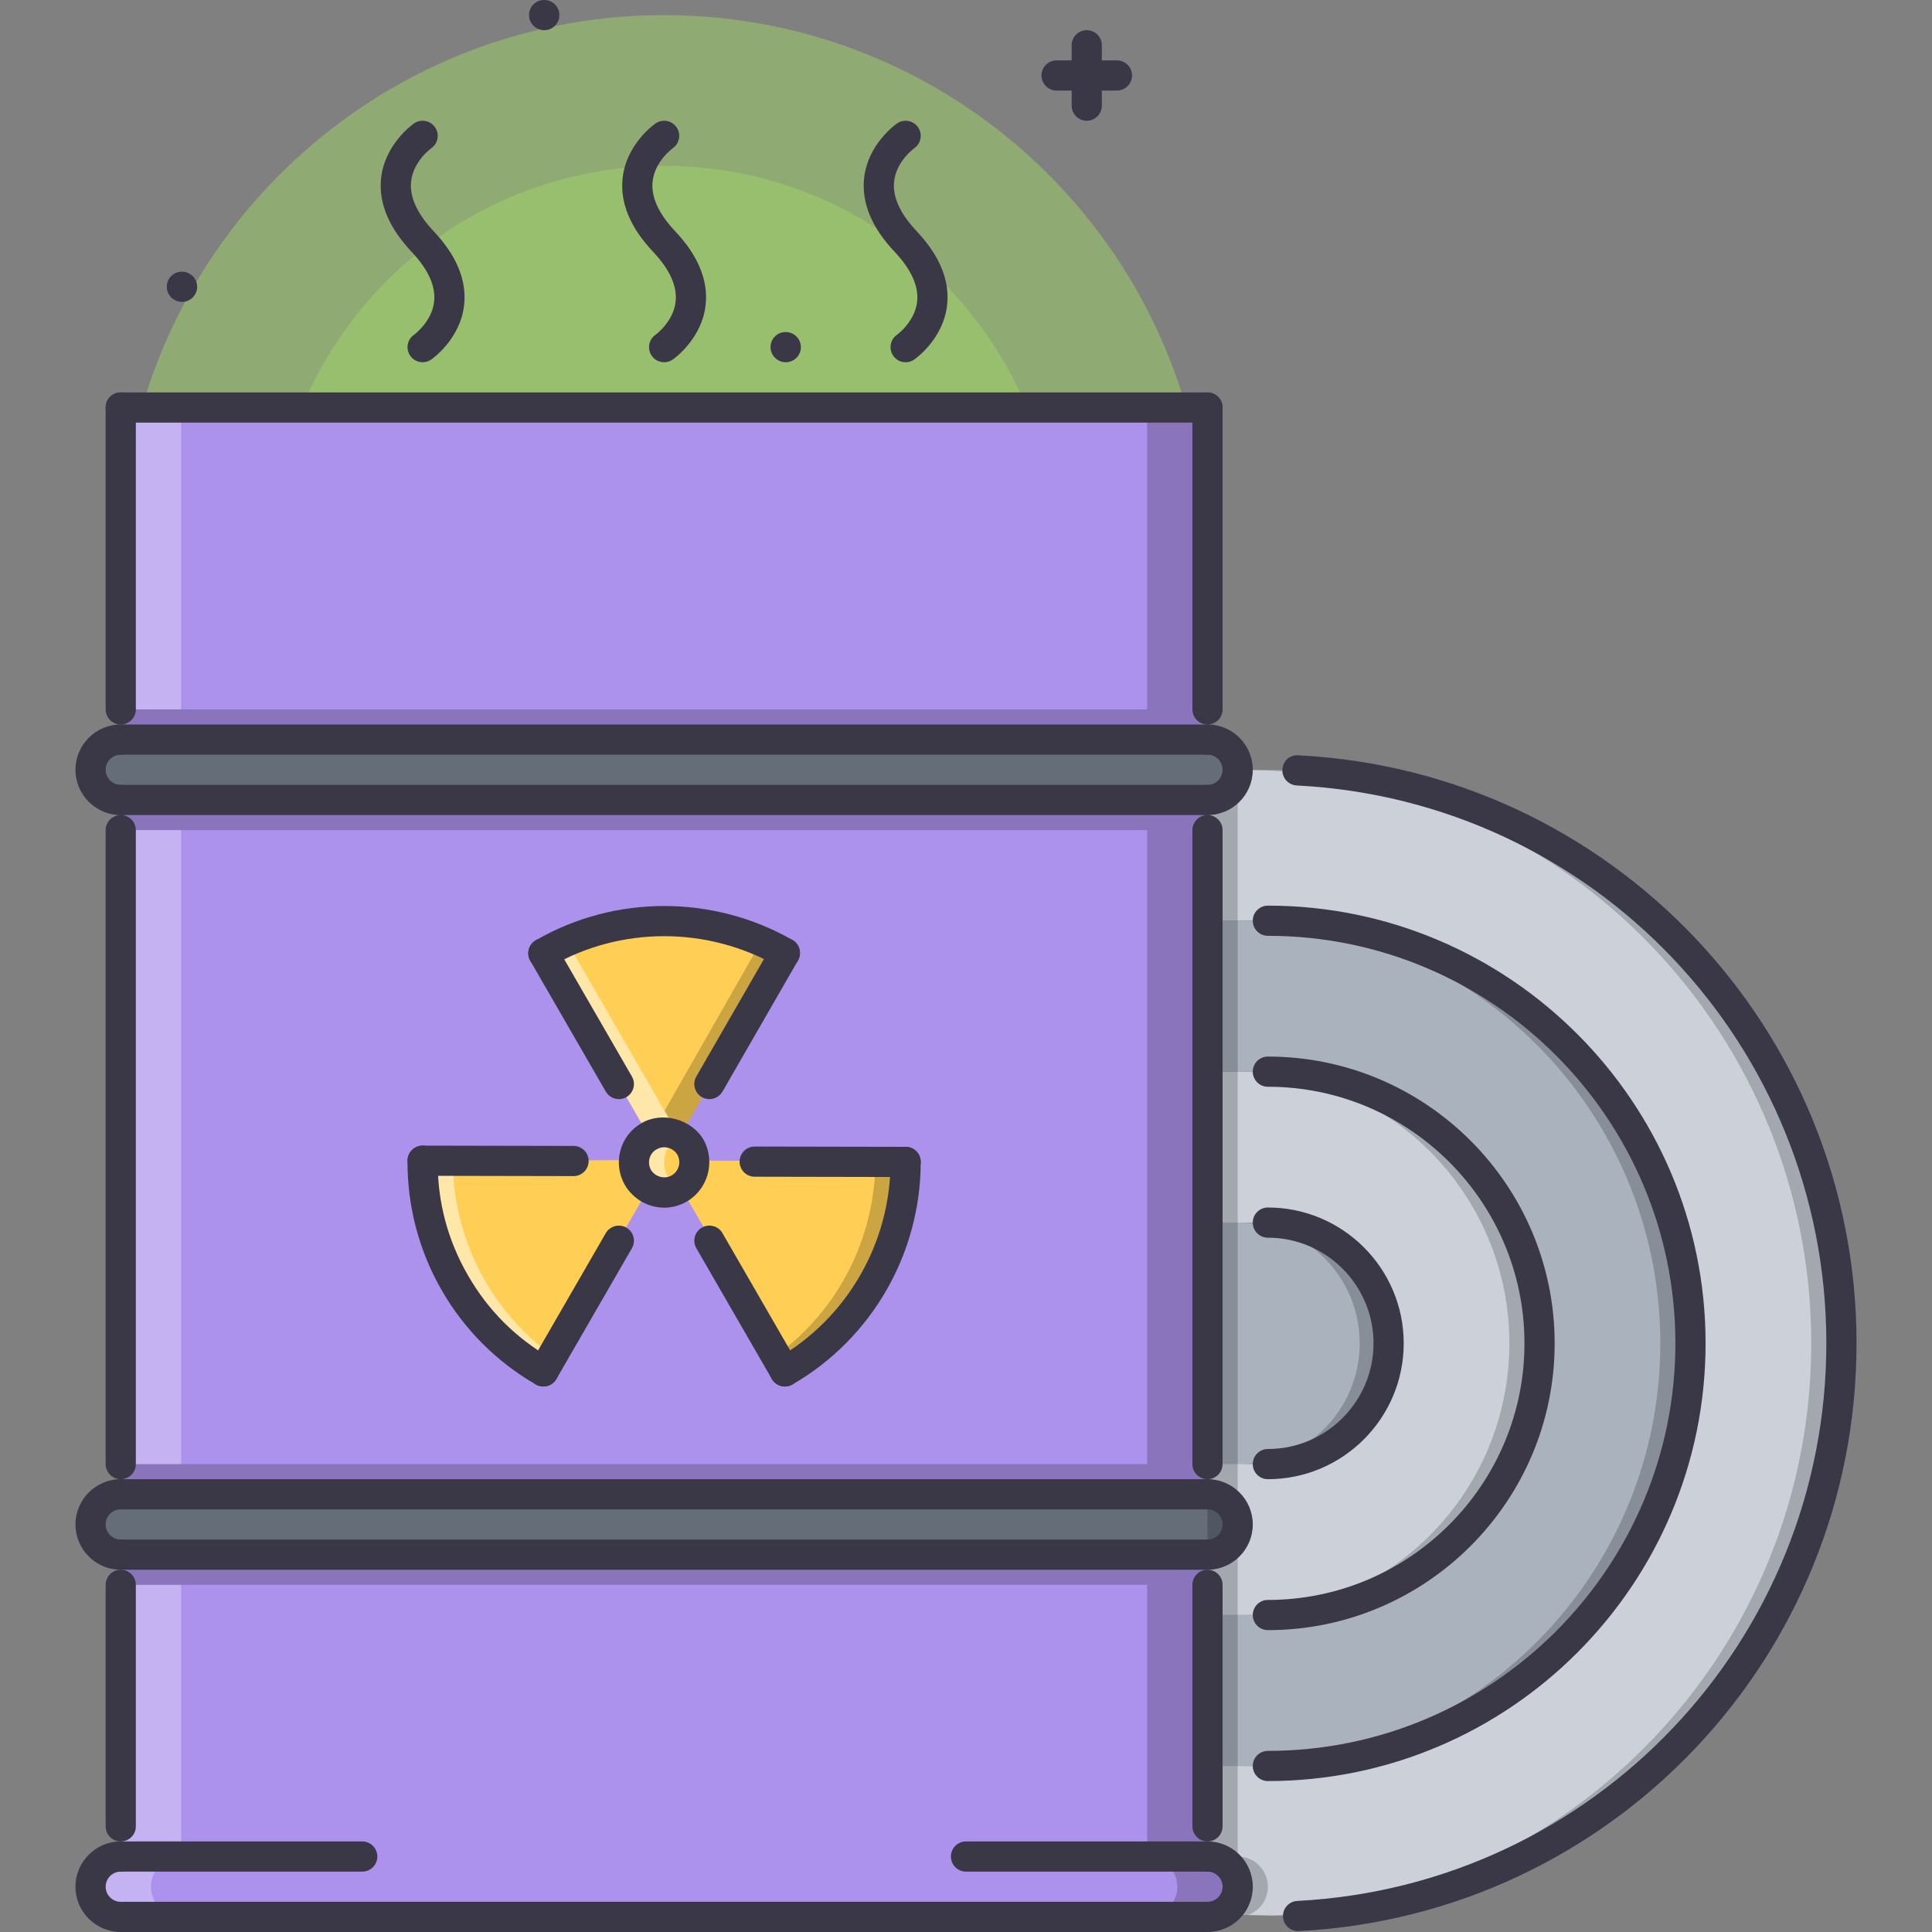 <?xml version="1.0" encoding="iso-8859-1"?>
<!-- Generator: Adobe Illustrator 19.0.0, SVG Export Plug-In . SVG Version: 6.00 Build 0)  -->
<svg version="1.1" id="Capa_1" xmlns="http://www.w3.org/2000/svg" xmlns:xlink="http://www.w3.org/1999/xlink" x="0px" y="0px"
	 viewBox="0 0 511.742 511.742" style="enable-background:new 0 0 511.742 511.742;" xml:space="preserve">
<rect x="0" y="0" width="511.742" height="511.742" fill="#808080" stroke="none"/>
<g style="opacity:0.5;">
	<path style="fill:#A0D468;" d="M319.822,147.93c0,79.46-64.467,143.923-143.927,143.923c-79.382,0-143.928-64.463-143.928-143.923
		c0-79.468,64.546-143.928,143.928-143.928C255.355,4.002,319.822,68.462,319.822,147.93z"/>
</g>
<g style="opacity:0.5;">
	<path style="fill:#A0D468;" d="M279.882,147.93c0,57.416-46.57,103.986-103.986,103.986c-57.338,0-103.908-46.57-103.908-103.986
		c0-57.428,46.57-103.995,103.908-103.995C233.311,43.935,279.882,90.501,279.882,147.93z"/>
</g>
<path style="fill:#CCD1D9;" d="M343.67,204.058c80.271,4.076,144.084,70.444,144.084,151.763
	c0,81.24-63.727,147.527-143.928,151.689l-20.872-0.406c2.881-1.202,4.88-4.076,4.88-7.355c0-4.396-3.6-7.996-7.996-7.996v-7.996
	v-15.992h15.992c61.812,0,111.943-50.131,111.943-111.943S397.642,243.879,335.83,243.879h-15.992v-23.988v-7.996
	c4.396,0,7.996-3.6,7.996-7.996L343.67,204.058z"/>
<g style="opacity:0.2;">
	<path d="M343.67,204.058l-15.836-0.16c0,0.027-0.016,0.051-0.016,0.082l7.855,0.078c80.272,4.076,144.084,70.444,144.084,151.763
		c0,80.803-63.055,146.754-142.646,151.557l6.715,0.133c80.201-4.162,143.928-70.449,143.928-151.689
		C487.754,274.502,423.941,208.134,343.67,204.058z"/>
</g>
<path style="fill:#CCD1D9;" d="M319.838,395.801v-7.996V283.857h15.992c39.738,0,71.964,32.218,71.964,71.963
	c0,39.746-32.226,71.964-71.964,71.964h-15.992v-7.996v-7.996c4.396,0,7.996-3.6,7.996-7.995
	C327.834,399.4,324.234,395.801,319.838,395.801z"/>
<g style="opacity:0.2;">
	<path d="M335.83,283.857h-7.996c39.738,0,71.964,32.218,71.964,71.963c0,39.746-32.226,71.964-71.964,71.964h7.996
		c39.738,0,71.964-32.218,71.964-71.964C407.794,316.075,375.568,283.857,335.83,283.857z"/>
</g>
<path style="fill:#AAB2BD;" d="M335.83,243.877c61.812,0,111.943,50.131,111.943,111.943S397.642,467.763,335.83,467.763h-15.992
	v-39.979h15.992c39.738,0,71.964-32.218,71.964-71.964c0-39.745-32.226-71.963-71.964-71.963h-15.992v-39.98L335.83,243.877
	L335.83,243.877z"/>
<g style="opacity:0.2;">
	<path d="M335.83,243.877h-7.996c61.812,0,111.943,50.131,111.943,111.943s-50.131,111.943-111.943,111.943h7.996
		c61.812,0,111.943-50.131,111.943-111.943S397.642,243.877,335.83,243.877z"/>
</g>
<path style="fill:#AC92EC;" d="M319.838,507.744H31.983c-4.396,0-7.995-3.6-7.995-7.996s3.6-7.996,7.995-7.996v-7.996v-63.968
	v-7.996h287.854v7.996v7.996v39.979v15.992v7.996c4.396,0,7.996,3.6,7.996,7.996c0,3.279-1.999,6.153-4.88,7.355
	C321.993,507.51,320.955,507.744,319.838,507.744z"/>
<g style="opacity:0.3;">
	<path style="fill:#FFFFFF;" d="M39.979,499.748c0-4.396,3.6-7.996,7.996-7.996v-7.996v-63.968H31.983v63.968v7.996
		c-4.396,0-7.995,3.6-7.995,7.996s3.6,7.996,7.995,7.996h15.992C43.579,507.744,39.979,504.144,39.979,499.748z"/>
</g>
<path style="fill:#656D78;" d="M319.838,411.792H31.983c-4.396,0-7.995-3.6-7.995-7.995c0-4.396,3.6-7.996,7.995-7.996h287.854
	c4.396,0,7.996,3.6,7.996,7.996C327.834,408.192,324.234,411.792,319.838,411.792z"/>
<path style="fill:#AC92EC;" d="M179.909,314.803c3.842-2.241,5.114-7.114,2.959-10.956c-2.241-3.764-7.113-5.122-10.955-2.874
	c-3.842,2.156-5.114,7.106-2.959,10.87C171.194,315.684,176.067,317.043,179.909,314.803z M319.838,387.805v7.996H31.983v-7.996
	V219.889v-7.996h287.854v7.996v23.988v39.98v103.948H319.838z"/>
<path style="fill:#656D78;" d="M319.838,211.893H31.983c-4.396,0-7.995-3.6-7.995-7.996s3.6-7.996,7.995-7.996h287.854
	c4.396,0,7.996,3.6,7.996,7.996C327.834,208.293,324.234,211.893,319.838,211.893z"/>
<polygon style="fill:#AC92EC;" points="319.838,187.905 319.838,195.901 31.983,195.901 31.983,187.905 31.983,107.946 
	319.838,107.946 "/>
<g>
	<path style="fill:#3A3847;" d="M48.218,79.96c-2.21,0-4.037-1.788-4.037-3.998s1.749-3.998,3.951-3.998h0.086
		c2.202,0,3.998,1.788,3.998,3.998S50.42,79.96,48.218,79.96z"/>
	<path style="fill:#3A3847;" d="M144.169,7.996c-2.21,0-4.037-1.788-4.037-3.998S141.882,0,144.083,0h0.086
		c2.202,0,3.998,1.788,3.998,3.998S146.371,7.996,144.169,7.996z"/>
	<path style="fill:#3A3847;" d="M208.137,95.952c-2.21,0-4.037-1.789-4.037-3.998c0-2.21,1.749-3.998,3.951-3.998h0.086
		c2.202,0,3.998,1.788,3.998,3.998C212.135,94.163,210.339,95.952,208.137,95.952z"/>
</g>
<path style="fill:#AAB2BD;" d="M336.158,323.837h-16.32v63.968h16.32c17.663,0,31.984-14.321,31.984-31.984
	S353.821,323.837,336.158,323.837z"/>
<g style="opacity:0.2;">
	<path d="M336.158,323.837h-7.996c17.663,0,31.984,14.321,31.984,31.983c0,17.663-14.321,31.984-31.984,31.984h7.996
		c17.663,0,31.984-14.321,31.984-31.984C368.142,338.158,353.821,323.837,336.158,323.837z"/>
</g>
<path style="fill:#FFCE54;" d="M143.927,252.463l27.986,48.51l8.176,0.125l27.806-48.717
	C188.701,241.429,164.393,240.629,143.927,252.463z"/>
<g style="opacity:0.2;">
	<path d="M171.905,244.131c9.815,0.621,19.42,3.357,27.994,8.25l-23.879,41.846l4.068,6.871l27.806-48.717
		C197.002,246.165,184.462,243.354,171.905,244.131z"/>
</g>
<g style="opacity:0.5;">
	<path style="fill:#FFFFFF;" d="M179.909,300.973l-27.986-48.51c8.848-5.119,18.421-7.738,27.979-8.332
		c-12.158-0.769-24.651,1.784-35.975,8.332l27.986,48.51l8.176,0.125l0.07-0.125H179.909z"/>
</g>
<g>
	<path style="fill:#FFCE54;" d="M240.418,307.462l-56.003-0.016l-4.193,7.021l28.29,48.428
		C227.588,351.76,240.433,331.099,240.418,307.462z"/>
	<path style="fill:#FFCE54;" d="M144.005,362.894l28.002-48.475l-3.967-7.146l-56.097,0.273
		C112.053,329.646,123.516,351.097,144.005,362.894z"/>
</g>
<g style="opacity:0.5;">
	<path style="fill:#FFFFFF;" d="M119.939,307.548h-7.996c0.109,22.099,11.572,43.549,32.062,55.347l2.233-3.857
		C129.419,346.763,120.041,327.46,119.939,307.548z"/>
</g>
<g style="opacity:0.2;">
	<path d="M231.883,307.548h7.996c-0.109,22.099-11.572,43.549-32.062,55.347l-2.232-3.857
		C222.403,346.763,231.781,327.46,231.883,307.548z"/>
</g>
<path style="fill:#FFCE54;" d="M183.876,307.868c0,4.412-3.568,7.988-7.98,7.988s-7.988-3.576-7.988-7.988s3.576-7.988,7.988-7.988
	S183.876,303.456,183.876,307.868z"/>
<g style="opacity:0.5;">
	<path style="fill:#FFFFFF;" d="M175.903,307.868c0-2.921,1.647-5.364,3.99-6.755c-1.195-0.71-2.507-1.233-3.998-1.233
		c-4.412,0-7.988,3.576-7.988,7.988s3.576,7.988,7.988,7.988c1.491,0,2.803-0.523,3.998-1.233
		C177.551,313.232,175.903,310.789,175.903,307.868z"/>
</g>
<g style="opacity:0.2;">
	<rect x="31.981" y="187.901" width="287.85" height="7.996"/>
</g>
<g style="opacity:0.2;">
	<rect x="31.981" y="211.891" width="287.85" height="7.996"/>
</g>
<g style="opacity:0.2;">
	<rect x="31.981" y="387.801" width="287.85" height="7.996"/>
</g>
<g style="opacity:0.2;">
	<rect x="31.981" y="411.791" width="287.85" height="7.996"/>
</g>
<g style="opacity:0.3;">
	<rect x="31.981" y="107.951" style="fill:#FFFFFF;" width="15.992" height="79.959"/>
</g>
<g style="opacity:0.3;">
	<rect x="31.981" y="219.891" style="fill:#FFFFFF;" width="15.992" height="167.92"/>
</g>
<g style="opacity:0.2;">
	<path d="M311.842,499.748c0-4.396-3.6-7.996-7.995-7.996v-7.996v-63.968h15.991v63.968v7.996c4.396,0,7.996,3.6,7.996,7.996
		s-3.6,7.996-7.996,7.996h-15.991C308.242,507.744,311.842,504.144,311.842,499.748z"/>
</g>
<g style="opacity:0.2;">
	<rect x="303.851" y="107.951" width="15.991" height="79.959"/>
</g>
<g style="opacity:0.2;">
	<rect x="303.851" y="219.891" width="15.991" height="167.92"/>
</g>
<g style="opacity:0.2;">
	<path d="M322.954,507.103l7.309,0.141c0.219-0.07,0.477-0.047,0.687-0.141c2.882-1.202,4.881-4.076,4.881-7.355
		c0-4.396-3.6-7.996-7.996-7.996v-7.996v-4.997v-10.995v-39.979v-7.996v-7.996v-15.992v-7.996V283.857v-39.98v-23.988v-7.996v-7.996
		c0,4.396-3.6,7.996-7.996,7.996v7.996v23.988v223.887v15.992v7.996c4.396,0,7.996,3.6,7.996,7.996
		C327.834,503.027,325.835,505.901,322.954,507.103z"/>
</g>
<g>
	<path style="fill:#3A3847;" d="M31.983,511.742c-6.613,0-11.993-5.381-11.993-11.994c0-6.614,5.38-11.994,11.993-11.994
		c2.21,0,3.998,1.788,3.998,3.998s-1.788,3.998-3.998,3.998c-2.201,0-3.998,1.796-3.998,3.998s1.797,3.998,3.998,3.998
		c2.21,0,3.998,1.788,3.998,3.998C35.981,509.953,34.193,511.742,31.983,511.742z"/>
	<path style="fill:#3A3847;" d="M319.838,511.742c-2.209,0-3.998-1.789-3.998-3.998c0-2.21,1.789-3.998,3.998-3.998
		c0.523,0,1.039-0.109,1.57-0.328c1.46-0.609,2.428-2.077,2.428-3.67c0-2.202-1.796-3.998-3.998-3.998
		c-2.209,0-3.998-1.788-3.998-3.998s1.789-3.998,3.998-3.998c6.614,0,11.994,5.38,11.994,11.994c0,4.856-2.881,9.19-7.34,11.041
		C322.993,511.422,321.424,511.742,319.838,511.742z"/>
	<path style="fill:#3A3847;" d="M319.838,511.742H31.983c-2.209,0-3.998-1.789-3.998-3.998c0-2.21,1.789-3.998,3.998-3.998h287.854
		c2.21,0,3.998,1.788,3.998,3.998C323.836,509.953,322.048,511.742,319.838,511.742z"/>
	<path style="fill:#3A3847;" d="M95.951,495.75H31.983c-2.209,0-3.998-1.788-3.998-3.998s1.789-3.998,3.998-3.998h63.968
		c2.21,0,3.998,1.788,3.998,3.998S98.161,495.75,95.951,495.75z"/>
	<path style="fill:#3A3847;" d="M319.838,495.75h-63.967c-2.21,0-3.998-1.788-3.998-3.998s1.788-3.998,3.998-3.998h63.967
		c2.21,0,3.998,1.788,3.998,3.998S322.048,495.75,319.838,495.75z"/>
	<path style="fill:#3A3847;" d="M319.838,111.944H31.983c-2.209,0-3.998-1.789-3.998-3.998c0-2.21,1.789-3.998,3.998-3.998h287.854
		c2.21,0,3.998,1.788,3.998,3.998C323.836,110.155,322.048,111.944,319.838,111.944z"/>
	<path style="fill:#3A3847;" d="M31.983,191.903c-2.209,0-3.998-1.788-3.998-3.998v-79.959c0-2.21,1.789-3.998,3.998-3.998
		c2.21,0,3.998,1.788,3.998,3.998v79.959C35.981,190.115,34.193,191.903,31.983,191.903z"/>
	<path style="fill:#3A3847;" d="M319.838,191.903c-2.209,0-3.998-1.788-3.998-3.998v-79.959c0-2.21,1.789-3.998,3.998-3.998
		c2.21,0,3.998,1.788,3.998,3.998v79.959C323.836,190.115,322.048,191.903,319.838,191.903z"/>
	<path style="fill:#3A3847;" d="M31.983,215.892c-6.613,0-11.993-5.38-11.993-11.994s5.38-11.994,11.993-11.994
		c2.21,0,3.998,1.788,3.998,3.998s-1.788,3.998-3.998,3.998c-2.201,0-3.998,1.792-3.998,3.998s1.797,3.998,3.998,3.998
		c2.21,0,3.998,1.788,3.998,3.998C35.981,214.103,34.193,215.892,31.983,215.892z"/>
	<path style="fill:#3A3847;" d="M319.838,215.892c-2.209,0-3.998-1.789-3.998-3.998c0-2.21,1.789-3.998,3.998-3.998
		c2.202,0,3.998-1.792,3.998-3.998s-1.796-3.998-3.998-3.998c-2.209,0-3.998-1.788-3.998-3.998s1.789-3.998,3.998-3.998
		c6.614,0,11.994,5.38,11.994,11.994C331.832,210.511,326.452,215.892,319.838,215.892z"/>
	<path style="fill:#3A3847;" d="M319.838,199.899H31.983c-2.209,0-3.998-1.788-3.998-3.998s1.789-3.998,3.998-3.998h287.854
		c2.21,0,3.998,1.788,3.998,3.998S322.048,199.899,319.838,199.899z"/>
	<path style="fill:#3A3847;" d="M319.838,215.892H31.983c-2.209,0-3.998-1.789-3.998-3.998c0-2.21,1.789-3.998,3.998-3.998h287.854
		c2.21,0,3.998,1.788,3.998,3.998C323.836,214.103,322.048,215.892,319.838,215.892z"/>
	<path style="fill:#3A3847;" d="M319.838,487.754c-2.209,0-3.998-1.788-3.998-3.998v-63.968c0-2.21,1.789-3.998,3.998-3.998
		c2.21,0,3.998,1.788,3.998,3.998v63.968C323.836,485.966,322.048,487.754,319.838,487.754z"/>
	<path style="fill:#3A3847;" d="M31.983,487.754c-2.209,0-3.998-1.788-3.998-3.998v-63.968c0-2.21,1.789-3.998,3.998-3.998
		c2.21,0,3.998,1.788,3.998,3.998v63.968C35.981,485.966,34.193,487.754,31.983,487.754z"/>
	<path style="fill:#3A3847;" d="M319.838,415.79c-2.209,0-3.998-1.788-3.998-3.998s1.789-3.998,3.998-3.998
		c2.202,0,3.998-1.796,3.998-3.997c0-2.203-1.796-3.998-3.998-3.998c-2.209,0-3.998-1.789-3.998-3.998
		c0-2.21,1.789-3.998,3.998-3.998c6.614,0,11.994,5.38,11.994,11.994C331.832,410.41,326.452,415.79,319.838,415.79z"/>
	<path style="fill:#3A3847;" d="M31.983,415.79c-6.613,0-11.993-5.38-11.993-11.993c0-6.614,5.38-11.994,11.993-11.994
		c2.21,0,3.998,1.788,3.998,3.998c0,2.209-1.788,3.998-3.998,3.998c-2.201,0-3.998,1.795-3.998,3.998
		c0,2.201,1.797,3.997,3.998,3.997c2.21,0,3.998,1.788,3.998,3.998S34.193,415.79,31.983,415.79z"/>
	<path style="fill:#3A3847;" d="M319.838,415.79H31.983c-2.209,0-3.998-1.788-3.998-3.998s1.789-3.998,3.998-3.998h287.854
		c2.21,0,3.998,1.788,3.998,3.998S322.048,415.79,319.838,415.79z"/>
	<path style="fill:#3A3847;" d="M319.838,399.799H31.983c-2.209,0-3.998-1.789-3.998-3.998c0-2.21,1.789-3.998,3.998-3.998h287.854
		c2.21,0,3.998,1.788,3.998,3.998C323.836,398.01,322.048,399.799,319.838,399.799z"/>
	<path style="fill:#3A3847;" d="M31.983,391.803c-2.209,0-3.998-1.789-3.998-3.998V219.889c0-2.209,1.789-3.998,3.998-3.998
		c2.21,0,3.998,1.788,3.998,3.998v167.916C35.981,390.014,34.193,391.803,31.983,391.803z"/>
	<path style="fill:#3A3847;" d="M319.838,391.803c-2.209,0-3.998-1.789-3.998-3.998V219.889c0-2.209,1.789-3.998,3.998-3.998
		c2.21,0,3.998,1.788,3.998,3.998v167.916C323.836,390.014,322.048,391.803,319.838,391.803z"/>
	<path style="fill:#3A3847;" d="M143.927,367.252c-0.679,0-1.366-0.172-1.998-0.531c-10.362-5.973-18.968-14.586-24.895-24.9
		c-6.027-10.425-9.175-22.325-9.089-34.397c0.016-2.202,1.804-3.975,3.998-3.975c0.008,0,0.016,0,0.031,0
		c2.202,0.016,3.982,1.819,3.967,4.021c-0.078,10.808,2.624,21.021,8.02,30.36c5.31,9.229,12.696,16.616,21.965,21.965
		c1.913,1.102,2.569,3.553,1.469,5.459C146.652,366.534,145.309,367.252,143.927,367.252z"/>
	<path style="fill:#3A3847;" d="M207.894,367.252c-1.382,0-2.725-0.718-3.467-1.998c-1.101-1.914-0.445-4.357,1.476-5.459
		c18.491-10.65,29.978-30.586,29.978-52.028c0-2.21,1.788-3.998,3.998-3.998s3.998,1.788,3.998,3.998
		c0,24.3-13.024,46.883-33.991,58.954C209.262,367.08,208.574,367.252,207.894,367.252z"/>
	<path style="fill:#3A3847;" d="M143.927,256.512c-1.374,0-2.717-0.715-3.459-1.995c-1.108-1.913-0.452-4.357,1.461-5.462
		c20.864-12.076,46.913-12.099,67.949-0.094c1.913,1.093,2.585,3.534,1.492,5.451c-1.102,1.925-3.546,2.592-5.459,1.491
		c-18.576-10.596-41.564-10.573-59.985,0.07C145.302,256.34,144.606,256.512,143.927,256.512z"/>
	<path style="fill:#3A3847;" d="M207.894,367.252c-1.374,0-2.725-0.71-3.459-1.998l-19.989-34.624
		c-1.109-1.905-0.453-4.356,1.46-5.458c1.905-1.101,4.357-0.461,5.458,1.46l19.99,34.624c1.108,1.92,0.452,4.356-1.461,5.465
		C209.262,367.08,208.574,367.252,207.894,367.252z"/>
	<path style="fill:#3A3847;" d="M163.917,291.135c-1.374,0-2.725-0.719-3.459-1.999l-19.99-34.623
		c-1.108-1.913-0.452-4.357,1.461-5.462c1.905-1.101,4.356-0.46,5.458,1.464l19.989,34.623c1.109,1.913,0.453,4.356-1.46,5.466
		C165.283,290.963,164.597,291.135,163.917,291.135z"/>
	<path style="fill:#3A3847;" d="M239.879,311.765h-0.008l-39.979-0.078c-2.21-0.008-3.998-1.804-3.99-4.014
		c0.008-2.202,1.796-3.982,3.998-3.982h0.008l39.979,0.078c2.21,0,3.998,1.796,3.99,4.006S242.081,311.765,239.879,311.765z"/>
	<path style="fill:#3A3847;" d="M151.923,311.522h-0.008l-39.979-0.078c-2.21-0.008-3.998-1.796-3.99-4.006
		c0.008-2.202,1.796-3.99,3.998-3.99h0.008l39.979,0.078c2.21,0.008,3.998,1.796,3.99,4.006
		C155.913,309.734,154.125,311.522,151.923,311.522z"/>
	<path style="fill:#3A3847;" d="M187.905,291.135c-0.68,0-1.367-0.172-1.999-0.531c-1.913-1.109-2.569-3.545-1.468-5.466
		l19.989-34.701c1.109-1.917,3.537-2.573,5.466-1.468c1.913,1.101,2.569,3.545,1.469,5.458l-19.99,34.709
		C190.63,290.416,189.287,291.135,187.905,291.135z"/>
	<path style="fill:#3A3847;" d="M143.927,367.252c-0.679,0-1.366-0.172-1.998-0.531c-1.913-1.108-2.569-3.545-1.461-5.465
		l19.99-34.624c1.101-1.913,3.561-2.545,5.458-1.46c1.913,1.102,2.569,3.553,1.46,5.458l-19.989,34.624
		C146.652,366.542,145.302,367.252,143.927,367.252z"/>
	<path style="fill:#3A3847;" d="M175.927,319.886c-4.264,0-8.254-2.312-10.425-6.028c-1.585-2.764-2.007-6.106-1.155-9.175
		c0.851-3.085,2.842-5.646,5.606-7.2c5.349-3.131,13.087-1.14,16.352,4.318c3.264,5.81,1.28,13.15-4.381,16.461
		C180.097,319.323,178.027,319.886,175.927,319.886z M175.911,303.878c-0.703,0-1.366,0.188-1.983,0.547
		c-0.945,0.53-1.593,1.366-1.874,2.382c-0.281,1.038-0.148,2.146,0.367,3.053c1.077,1.843,3.615,2.577,5.474,1.483
		c1.944-1.124,2.601-3.561,1.491-5.544C178.69,304.651,177.348,303.878,175.911,303.878z"/>
	<path style="fill:#3A3847;" d="M343.826,511.508c-2.116,0-3.881-1.656-3.99-3.795c-0.117-2.202,1.577-4.084,3.779-4.201
		c78.586-4.076,140.141-68.949,140.141-147.691c0-78.866-61.625-143.775-140.289-147.769c-2.202-0.113-3.904-1.991-3.787-4.197
		c0.109-2.198,1.788-3.939,4.193-3.791c82.919,4.213,147.879,72.627,147.879,155.757c0,83.005-64.89,151.385-147.715,155.68
		C343.959,511.508,343.889,511.508,343.826,511.508z"/>
	<path style="fill:#3A3847;" d="M335.83,471.762c-2.21,0-3.998-1.788-3.998-3.998c0-2.209,1.788-3.998,3.998-3.998
		c59.524,0,107.945-48.428,107.945-107.945S395.354,247.876,335.83,247.876c-2.21,0-3.998-1.788-3.998-3.998
		s1.788-3.998,3.998-3.998c63.929,0,115.941,52.013,115.941,115.941S399.759,471.762,335.83,471.762z"/>
	<path style="fill:#3A3847;" d="M335.83,431.782c-2.21,0-3.998-1.788-3.998-3.998s1.788-3.998,3.998-3.998
		c37.474,0,67.966-30.484,67.966-67.966c0-37.48-30.492-67.965-67.966-67.965c-2.21,0-3.998-1.789-3.998-3.998
		c0-2.211,1.788-3.998,3.998-3.998c41.885,0,75.962,34.076,75.962,75.961S377.715,431.782,335.83,431.782z"/>
	<path style="fill:#3A3847;" d="M335.83,391.803c-2.21,0-3.998-1.789-3.998-3.998c0-2.21,1.788-3.998,3.998-3.998
		c15.43,0,27.986-12.557,27.986-27.986s-12.557-27.985-27.986-27.985c-2.21,0-3.998-1.788-3.998-3.998s1.788-3.998,3.998-3.998
		c19.842,0,35.982,16.14,35.982,35.981S355.672,391.803,335.83,391.803z"/>
	<path style="fill:#3A3847;" d="M175.911,95.952c-1.265,0-2.515-0.602-3.287-1.726c-1.25-1.812-0.805-4.291,0.999-5.548
		c0.102-0.078,4.811-3.51,5.349-8.898c0.398-4.049-1.608-8.445-5.966-13.067c-6.059-6.423-8.784-12.974-8.097-19.467
		c0.96-9.097,8.417-14.337,8.729-14.555c1.812-1.238,4.303-0.808,5.56,1.019c1.258,1.819,0.805,4.311-1.015,5.563
		c-0.031,0.02-4.795,3.459-5.333,8.882c-0.398,4.048,1.608,8.445,5.965,13.068c6.06,6.422,8.785,12.974,8.098,19.466
		c-0.96,9.097-8.417,14.336-8.729,14.555C177.488,95.722,176.7,95.952,175.911,95.952z"/>
	<path style="fill:#3A3847;" d="M239.879,95.952c-1.265,0-2.515-0.602-3.287-1.726c-1.25-1.812-0.805-4.291,0.999-5.548
		c0.102-0.078,4.811-3.51,5.349-8.898c0.398-4.049-1.608-8.445-5.966-13.067c-6.06-6.423-8.784-12.974-8.097-19.467
		c0.96-9.097,8.417-14.337,8.729-14.555c1.812-1.238,4.303-0.808,5.56,1.019c1.257,1.819,0.805,4.311-1.015,5.563
		c-0.031,0.02-4.795,3.459-5.334,8.882c-0.397,4.048,1.609,8.445,5.966,13.068c6.06,6.422,8.785,12.974,8.098,19.466
		c-0.96,9.097-8.417,14.336-8.729,14.555C241.456,95.722,240.667,95.952,239.879,95.952z"/>
	<path style="fill:#3A3847;" d="M111.943,95.952c-1.265,0-2.515-0.602-3.287-1.726c-1.25-1.812-0.805-4.291,0.999-5.548
		c0.102-0.078,4.811-3.51,5.349-8.898c0.398-4.049-1.608-8.445-5.965-13.067c-6.06-6.423-8.785-12.974-8.098-19.467
		c0.96-9.097,8.417-14.337,8.729-14.555c1.812-1.238,4.303-0.808,5.56,1.019c1.258,1.819,0.805,4.311-1.015,5.563
		c-0.031,0.02-4.795,3.459-5.333,8.882c-0.398,4.048,1.608,8.445,5.966,13.068c6.059,6.422,8.784,12.974,8.097,19.466
		c-0.96,9.097-8.417,14.336-8.729,14.555C113.52,95.722,112.732,95.952,111.943,95.952z"/>
	<path style="fill:#3A3847;" d="M287.854,31.984c-2.21,0-3.998-1.788-3.998-3.998V11.994c0-2.21,1.788-3.998,3.998-3.998
		s3.998,1.788,3.998,3.998v15.992C291.852,30.196,290.064,31.984,287.854,31.984z"/>
	<path style="fill:#3A3847;" d="M295.85,23.988h-15.992c-2.21,0-3.998-1.788-3.998-3.998s1.788-3.998,3.998-3.998h15.992
		c2.21,0,3.998,1.788,3.998,3.998S298.06,23.988,295.85,23.988z"/>
</g>
<g>
</g>
<g>
</g>
<g>
</g>
<g>
</g>
<g>
</g>
<g>
</g>
<g>
</g>
<g>
</g>
<g>
</g>
<g>
</g>
<g>
</g>
<g>
</g>
<g>
</g>
<g>
</g>
<g>
</g>
</svg>
